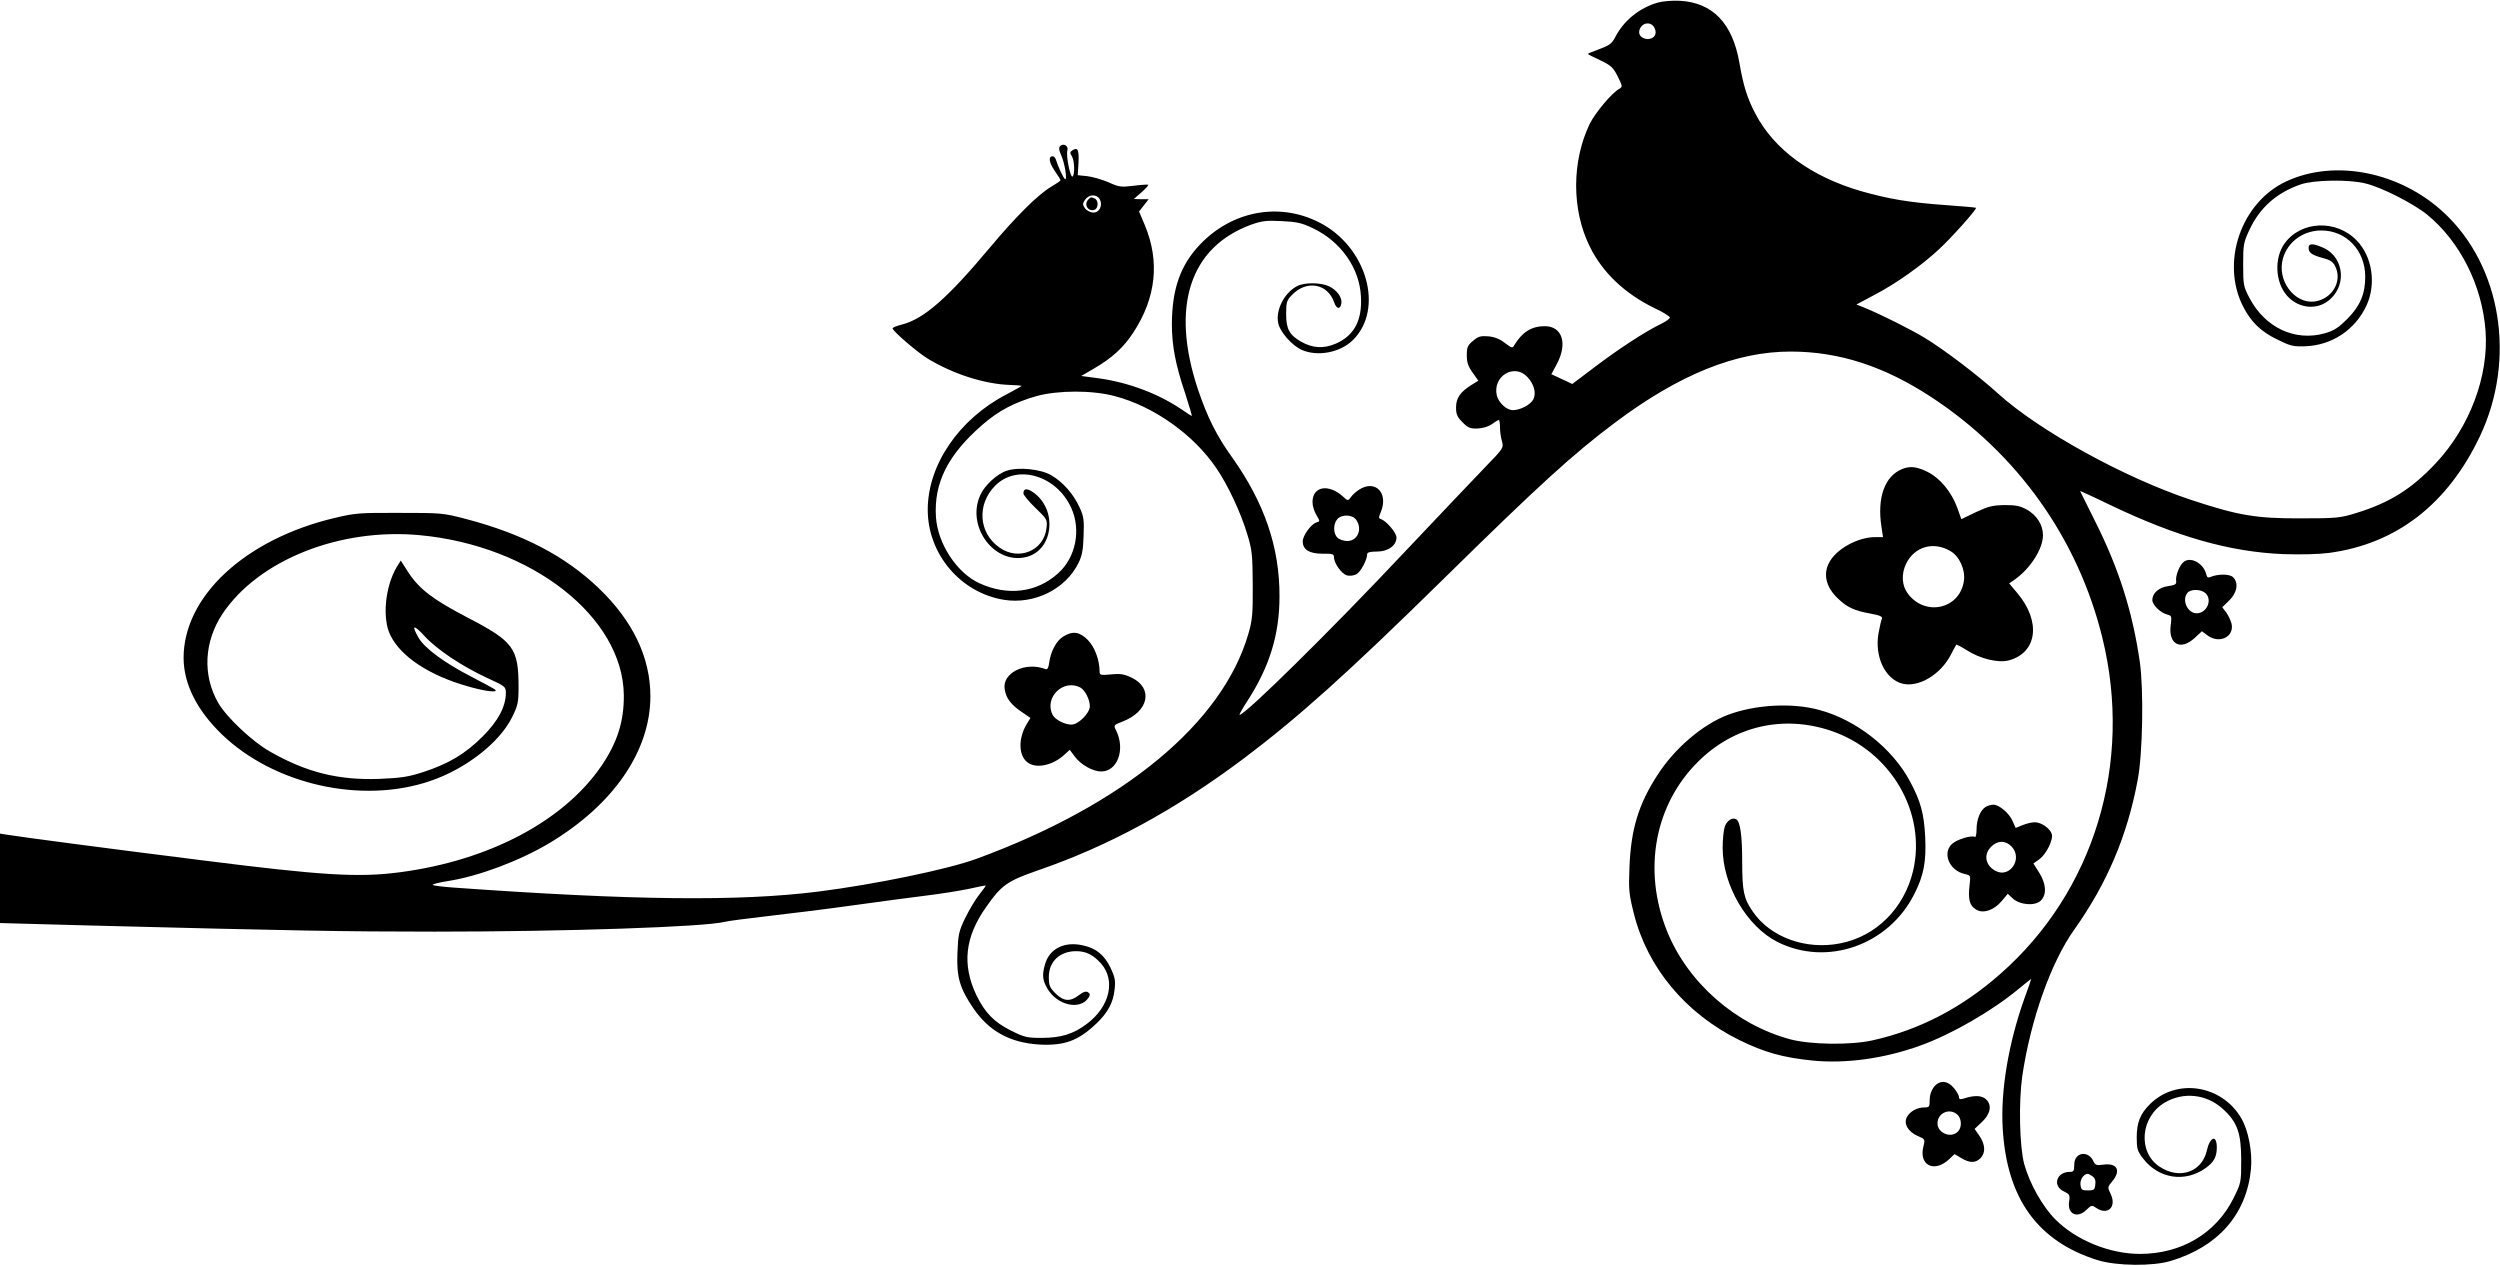  <svg version="1.0" xmlns="http://www.w3.org/2000/svg"
 width="1280pt" height="648pt" viewBox="0 0 1280 648"
 preserveAspectRatio="xMidYMid meet"><g transform="translate(0,648) scale(0.1,-0.1)"
fill="#000000" stroke="none">
<path d="M8489 6467 c-95 -27 -175 -92 -219 -177 -17 -33 -29 -42 -80 -61 -33
-12 -60 -23 -60 -25 0 -2 29 -17 64 -33 56 -27 66 -37 89 -83 24 -48 25 -53 9
-62 -37 -19 -123 -121 -152 -179 -93 -192 -94 -441 0 -630 65 -133 181 -242
332 -315 43 -20 78 -42 78 -48 0 -5 -20 -20 -45 -32 -79 -38 -217 -128 -337
-219 l-118 -89 -53 25 -54 25 29 54 c55 105 26 192 -63 192 -67 0 -115 -30
-155 -96 -10 -18 -13 -17 -49 10 -25 20 -53 31 -84 34 -40 3 -52 0 -79 -23
-28 -23 -32 -33 -32 -74 0 -37 7 -57 30 -89 l29 -41 -32 -20 c-60 -37 -82 -68
-82 -117 0 -36 6 -49 33 -76 27 -28 39 -33 76 -32 27 1 55 9 74 22 16 12 33
22 36 22 3 0 6 -17 6 -38 0 -20 4 -52 10 -71 9 -34 9 -35 -88 -135 -54 -56
-240 -252 -414 -436 -373 -397 -813 -830 -841 -830 -4 0 14 32 39 70 114 176
165 341 165 536 1 252 -77 479 -243 713 -79 110 -126 204 -174 346 -142 424
-43 730 273 845 53 19 77 22 155 18 80 -4 103 -9 163 -38 141 -68 236 -203
243 -348 7 -123 -35 -201 -130 -242 -61 -26 -118 -23 -177 11 -59 34 -76 64
-76 141 0 60 3 70 29 97 75 79 183 60 217 -37 12 -36 32 -38 37 -4 4 29 -23
67 -63 86 -41 20 -127 21 -164 1 -64 -33 -110 -121 -97 -187 8 -46 70 -116
120 -139 80 -36 196 -15 261 48 165 160 73 483 -174 606 -204 102 -443 57
-607 -115 -100 -105 -143 -227 -144 -406 0 -111 18 -208 69 -359 20 -62 35
-113 33 -113 -2 0 -24 14 -48 31 -120 82 -272 140 -428 162 l-90 12 65 38 c93
54 152 108 202 185 116 178 136 362 59 548 l-30 71 25 32 24 31 -38 0 -38 1
39 34 c22 19 37 37 35 39 -2 2 -35 0 -74 -5 -65 -8 -75 -7 -130 18 -33 14 -82
28 -108 31 l-49 5 4 65 c3 66 -4 80 -32 62 -12 -8 -13 -13 -2 -30 14 -23 16
-96 3 -104 -11 -7 -34 109 -26 134 7 23 -20 39 -37 22 -8 -8 -6 -20 4 -44 19
-39 34 -133 21 -125 -9 6 -34 60 -47 100 -3 9 -10 17 -16 17 -23 0 -20 -30 9
-73 17 -25 31 -47 31 -50 0 -3 -21 -17 -46 -32 -69 -40 -182 -153 -317 -314
-216 -258 -336 -363 -447 -392 -28 -7 -50 -16 -50 -20 0 -14 129 -125 183
-157 132 -79 290 -129 420 -133 31 -1 57 -3 57 -5 0 -2 -35 -21 -78 -44 -242
-126 -402 -360 -402 -590 0 -227 168 -425 390 -461 155 -25 316 54 382 189 18
36 24 68 26 139 3 81 1 99 -21 146 -30 67 -86 130 -145 164 -53 31 -167 43
-227 23 -50 -16 -114 -75 -136 -125 -74 -163 75 -360 239 -316 134 37 157 235
38 326 -36 27 -56 26 -56 -1 0 -9 28 -42 61 -74 60 -58 62 -60 57 -104 -13
-116 -142 -169 -240 -100 -108 75 -118 222 -22 318 112 112 314 52 389 -115
51 -113 23 -253 -67 -334 -109 -99 -258 -118 -404 -51 -115 53 -213 202 -222
339 -11 176 62 320 240 474 82 71 163 113 275 145 109 30 285 31 400 0 200
-52 406 -198 522 -371 58 -85 124 -226 157 -336 25 -82 27 -105 28 -260 1
-149 -2 -180 -22 -249 -132 -458 -639 -877 -1392 -1153 -147 -54 -519 -131
-811 -168 -405 -51 -952 -45 -1872 21 -54 4 -99 10 -102 13 -2 4 33 13 78 20
157 24 369 104 521 195 327 196 516 471 516 751 0 199 -90 387 -266 555 -172
164 -387 276 -675 352 -122 32 -128 32 -344 32 -204 1 -228 -1 -332 -26 -459
-109 -774 -402 -773 -718 1 -133 68 -266 196 -390 268 -258 716 -358 1066
-239 183 62 356 197 420 327 29 59 33 76 33 152 0 202 -24 235 -263 359 -176
92 -246 145 -303 233 l-37 58 -20 -32 c-60 -100 -76 -263 -34 -349 53 -110
199 -207 397 -263 89 -26 158 -34 140 -17 -6 5 -61 35 -123 67 -138 71 -239
146 -269 199 -38 66 -26 70 30 9 62 -68 188 -153 321 -215 92 -42 96 -45 96
-76 0 -70 -39 -144 -119 -224 -88 -88 -173 -139 -304 -182 -78 -25 -112 -30
-227 -35 -207 -7 -370 33 -556 139 -90 50 -225 177 -267 251 -81 141 -72 313
22 455 184 275 599 441 1009 403 574 -53 1042 -419 1046 -820 1 -133 -33 -240
-113 -359 -193 -284 -576 -487 -1034 -547 -211 -28 -401 -16 -1002 60 -511 64
-933 120 -1007 132 l-38 6 0 -229 0 -229 478 -13 c1021 -26 1283 -31 1747 -31
670 0 1381 24 1485 50 19 5 121 18 225 30 105 12 300 36 435 55 135 19 304 41
375 50 72 9 168 24 215 34 47 11 86 18 87 17 1 -1 -14 -22 -33 -46 -20 -25
-52 -79 -72 -120 -33 -68 -36 -84 -40 -180 -5 -123 12 -180 82 -283 80 -117
188 -176 337 -185 129 -7 199 19 292 107 60 57 87 108 94 177 5 45 1 62 -21
109 -33 67 -75 101 -143 115 -95 21 -171 -18 -193 -99 -15 -53 -12 -79 11
-120 50 -89 171 -116 213 -48 8 13 8 20 -4 27 -10 6 -24 2 -47 -16 -44 -34
-78 -31 -119 10 -30 30 -34 41 -34 84 0 79 56 132 140 132 51 0 88 -19 128
-64 75 -86 44 -220 -73 -308 -68 -52 -133 -72 -232 -72 -74 0 -88 3 -156 37
-87 43 -135 93 -178 182 -74 156 -59 297 50 451 79 113 108 133 266 188 363
125 701 309 1051 571 284 214 530 435 1021 917 492 484 669 645 883 805 328
246 619 363 898 363 248 0 479 -75 720 -233 442 -290 751 -724 876 -1232 158
-642 -42 -1300 -523 -1722 -196 -173 -414 -286 -651 -339 -112 -26 -321 -23
-425 5 -278 75 -524 290 -630 554 -126 314 -63 651 164 872 182 178 432 235
674 154 307 -103 492 -418 422 -718 -46 -192 -189 -335 -373 -371 -176 -35
-358 31 -448 163 -46 67 -54 103 -54 257 0 131 -10 203 -30 215 -20 12 -48 -6
-59 -37 -6 -17 -11 -66 -11 -109 0 -191 123 -402 281 -482 253 -127 568 -17
700 245 49 96 62 167 56 293 -6 119 -23 182 -77 283 -90 170 -275 316 -465
367 -138 38 -327 28 -468 -25 -130 -49 -274 -172 -362 -310 -96 -149 -134
-275 -142 -466 -5 -119 -3 -140 22 -240 69 -278 265 -513 540 -649 128 -63
225 -90 375 -105 170 -17 367 10 550 76 160 57 372 179 508 293 34 28 62 50
62 49 0 -2 -16 -48 -36 -103 -81 -228 -122 -473 -110 -664 21 -358 179 -577
486 -673 97 -30 282 -32 374 -4 244 73 389 240 411 471 8 86 -13 198 -50 260
-100 171 -332 207 -468 71 -49 -49 -67 -94 -67 -169 0 -59 3 -70 33 -109 79
-103 214 -124 319 -49 43 30 58 58 58 106 0 67 -35 56 -51 -16 -25 -110 -140
-150 -241 -83 -114 74 -100 255 26 329 95 56 213 43 295 -31 76 -68 96 -124
96 -265 0 -113 -1 -116 -39 -193 -89 -180 -267 -286 -479 -286 -156 0 -327 70
-433 176 -66 66 -132 183 -160 284 -24 90 -29 315 -10 450 43 290 147 583 266
750 168 237 272 481 325 767 26 136 31 460 11 603 -38 263 -110 486 -233 729
-40 80 -73 146 -73 147 0 1 69 -30 153 -71 341 -163 614 -241 887 -252 89 -3
179 -1 234 6 345 46 608 249 773 597 187 394 110 871 -183 1144 -226 211 -561
277 -809 161 -231 -108 -336 -414 -220 -641 40 -78 90 -127 172 -167 68 -34
84 -38 143 -36 139 4 259 84 317 210 50 110 29 249 -50 331 -105 110 -288 102
-371 -16 -52 -74 -47 -194 11 -263 53 -63 141 -78 204 -36 106 70 97 227 -15
278 -53 24 -76 24 -76 0 0 -25 17 -37 73 -52 36 -9 51 -19 62 -40 37 -70 -4
-156 -86 -179 -100 -29 -202 79 -185 195 15 95 99 165 201 165 128 0 225 -102
225 -237 0 -88 -26 -149 -91 -215 -45 -45 -67 -60 -114 -74 -154 -44 -308 28
-388 181 -30 57 -32 66 -32 170 0 104 2 114 33 180 53 113 140 189 262 231 67
23 246 26 330 5 82 -19 247 -103 317 -160 169 -138 282 -364 299 -595 17 -231
-81 -493 -256 -679 -123 -131 -235 -201 -407 -254 -82 -25 -100 -27 -283 -27
-229 -1 -321 15 -560 94 -342 113 -782 356 -990 545 -100 91 -276 225 -375
285 -67 41 -224 120 -310 155 l-40 16 92 49 c111 58 242 151 331 234 65 60
195 206 189 212 -1 2 -72 8 -156 14 -183 13 -291 31 -431 71 -256 74 -447 213
-543 398 -40 76 -61 141 -81 258 -35 204 -137 310 -306 319 -36 2 -86 -2 -111
-9z m-17 -132 c14 -30 -3 -55 -37 -55 -12 0 -28 7 -35 15 -20 24 3 65 35 65
17 0 29 -8 37 -25z m-2841 -876 c17 -33 -4 -71 -37 -67 -15 2 -33 12 -40 23
-12 18 -11 24 2 43 20 28 60 29 75 1z m2189 -909 c35 -37 47 -84 30 -116 -15
-27 -67 -54 -104 -54 -32 0 -72 37 -82 74 -24 99 89 168 156 96z"/>
<path d="M5572 5458 c-25 -25 0 -64 32 -52 21 8 21 50 0 58 -20 8 -18 8 -32
-6z"/>
<path d="M9740 4079 c-90 -36 -130 -146 -107 -296 l8 -53 -40 0 c-89 0 -200
-61 -236 -131 -32 -60 -15 -128 47 -185 45 -43 83 -61 162 -75 54 -10 66 -16
61 -28 -4 -9 -11 -41 -17 -73 -21 -119 33 -234 121 -258 84 -22 199 47 251
151 13 24 24 46 26 48 2 2 25 -10 52 -27 69 -45 165 -68 218 -53 145 40 165
199 43 344 l-42 50 29 20 c80 57 144 157 144 227 0 52 -31 101 -81 130 -36 20
-57 24 -115 24 -61 -1 -83 -6 -147 -36 l-75 -36 -21 59 c-30 81 -88 151 -152
183 -56 27 -88 31 -129 15z m247 -421 c46 -27 77 -97 68 -153 -21 -144 -199
-183 -287 -64 -31 41 -34 100 -9 152 43 89 141 117 228 65z"/>
<path d="M6957 3972 c-15 -10 -34 -27 -41 -38 -14 -19 -15 -19 -38 2 -75 69
-158 55 -158 -27 0 -19 9 -48 20 -66 19 -32 19 -32 0 -38 -28 -9 -70 -67 -70
-97 0 -42 34 -63 101 -63 52 1 59 -2 59 -18 0 -31 40 -87 67 -93 13 -4 35 -1
48 6 22 12 55 74 55 103 0 9 16 13 50 13 57 0 100 31 100 72 0 24 -51 84 -79
94 -13 4 -13 9 -1 37 40 98 -29 168 -113 113z m-13 -154 c33 -47 7 -108 -46
-108 -17 0 -40 7 -50 17 -22 20 -23 70 -1 95 23 26 78 24 97 -4z"/>
<path d="M11183 3605 c-23 -16 -46 -73 -41 -102 2 -14 -6 -19 -41 -24 -47 -6
-81 -36 -81 -71 0 -25 41 -65 74 -74 25 -6 26 -9 20 -55 -13 -98 51 -132 123
-65 l37 34 28 -21 c60 -45 137 -9 124 58 -4 16 -16 43 -27 58 l-21 28 36 35
c40 39 49 90 19 119 -17 17 -78 17 -115 1 -13 -6 -19 -2 -23 17 -14 52 -76 87
-112 62z m109 -162 c37 -34 7 -103 -45 -103 -47 0 -78 68 -47 105 17 20 69 19
92 -2z"/>
<path d="M5444 3221 c-35 -21 -64 -75 -72 -133 -3 -26 -9 -37 -18 -34 -104 40
-224 -19 -210 -103 7 -46 32 -79 87 -116 l45 -31 -18 -29 c-46 -75 -44 -166 5
-200 45 -32 129 -13 188 42 l26 24 27 -36 c31 -41 92 -75 134 -75 84 0 125
114 76 211 -13 26 -12 27 32 44 136 52 161 171 47 226 -36 17 -56 21 -104 16
-53 -5 -59 -3 -59 13 0 61 -25 127 -60 163 -43 43 -77 48 -126 18z m87 -261
c24 -13 49 -61 49 -96 0 -35 -59 -94 -94 -94 -35 0 -83 25 -96 49 -46 88 53
187 141 141z"/>
<path d="M10167 2349 c-27 -16 -47 -64 -47 -114 0 -26 -4 -44 -9 -40 -17 10
-92 -13 -117 -36 -51 -48 -13 -137 66 -154 30 -7 30 -7 24 -60 -8 -69 0 -101
32 -121 36 -24 93 -5 133 43 l31 37 24 -23 c37 -35 116 -41 145 -12 31 31 28
86 -9 144 l-29 46 31 22 c35 26 72 100 63 129 -9 29 -54 60 -87 60 -16 0 -44
-7 -63 -15 l-35 -14 -14 32 c-16 41 -70 87 -99 87 -12 0 -30 -5 -40 -11z m133
-204 c58 -62 -10 -163 -83 -124 -52 28 -63 84 -22 124 32 33 74 33 105 0z"/>
<path d="M9901 914 c-13 -17 -21 -41 -21 -65 0 -36 -2 -39 -27 -39 -38 0 -75
-21 -90 -50 -17 -34 6 -74 55 -96 38 -16 39 -17 30 -53 -25 -98 56 -138 133
-65 l26 25 34 -20 c43 -26 73 -27 99 -1 27 27 25 70 -5 114 l-25 36 35 33 c46
42 55 87 25 117 -22 22 -59 24 -117 5 -17 -5 -23 -3 -23 8 0 9 -12 29 -26 46
-33 40 -74 42 -103 5z m121 -141 c22 -20 24 -66 2 -87 -35 -36 -104 -7 -104
42 0 54 62 81 102 45z"/>
<path d="M10641 564 c-14 -11 -21 -26 -21 -50 0 -29 -3 -34 -23 -34 -68 0 -90
-72 -30 -100 29 -14 32 -18 27 -51 -11 -65 42 -90 89 -43 25 24 27 25 49 10
59 -41 106 4 75 70 -17 35 -17 36 8 66 46 55 25 95 -46 85 -35 -5 -42 -2 -51
18 -15 34 -51 47 -77 29z m73 -107 c12 -9 17 -23 14 -42 -3 -27 -7 -30 -38
-30 -31 0 -35 3 -38 30 -3 26 17 55 38 55 3 0 14 -6 24 -13z"/>
</g>
</svg>
